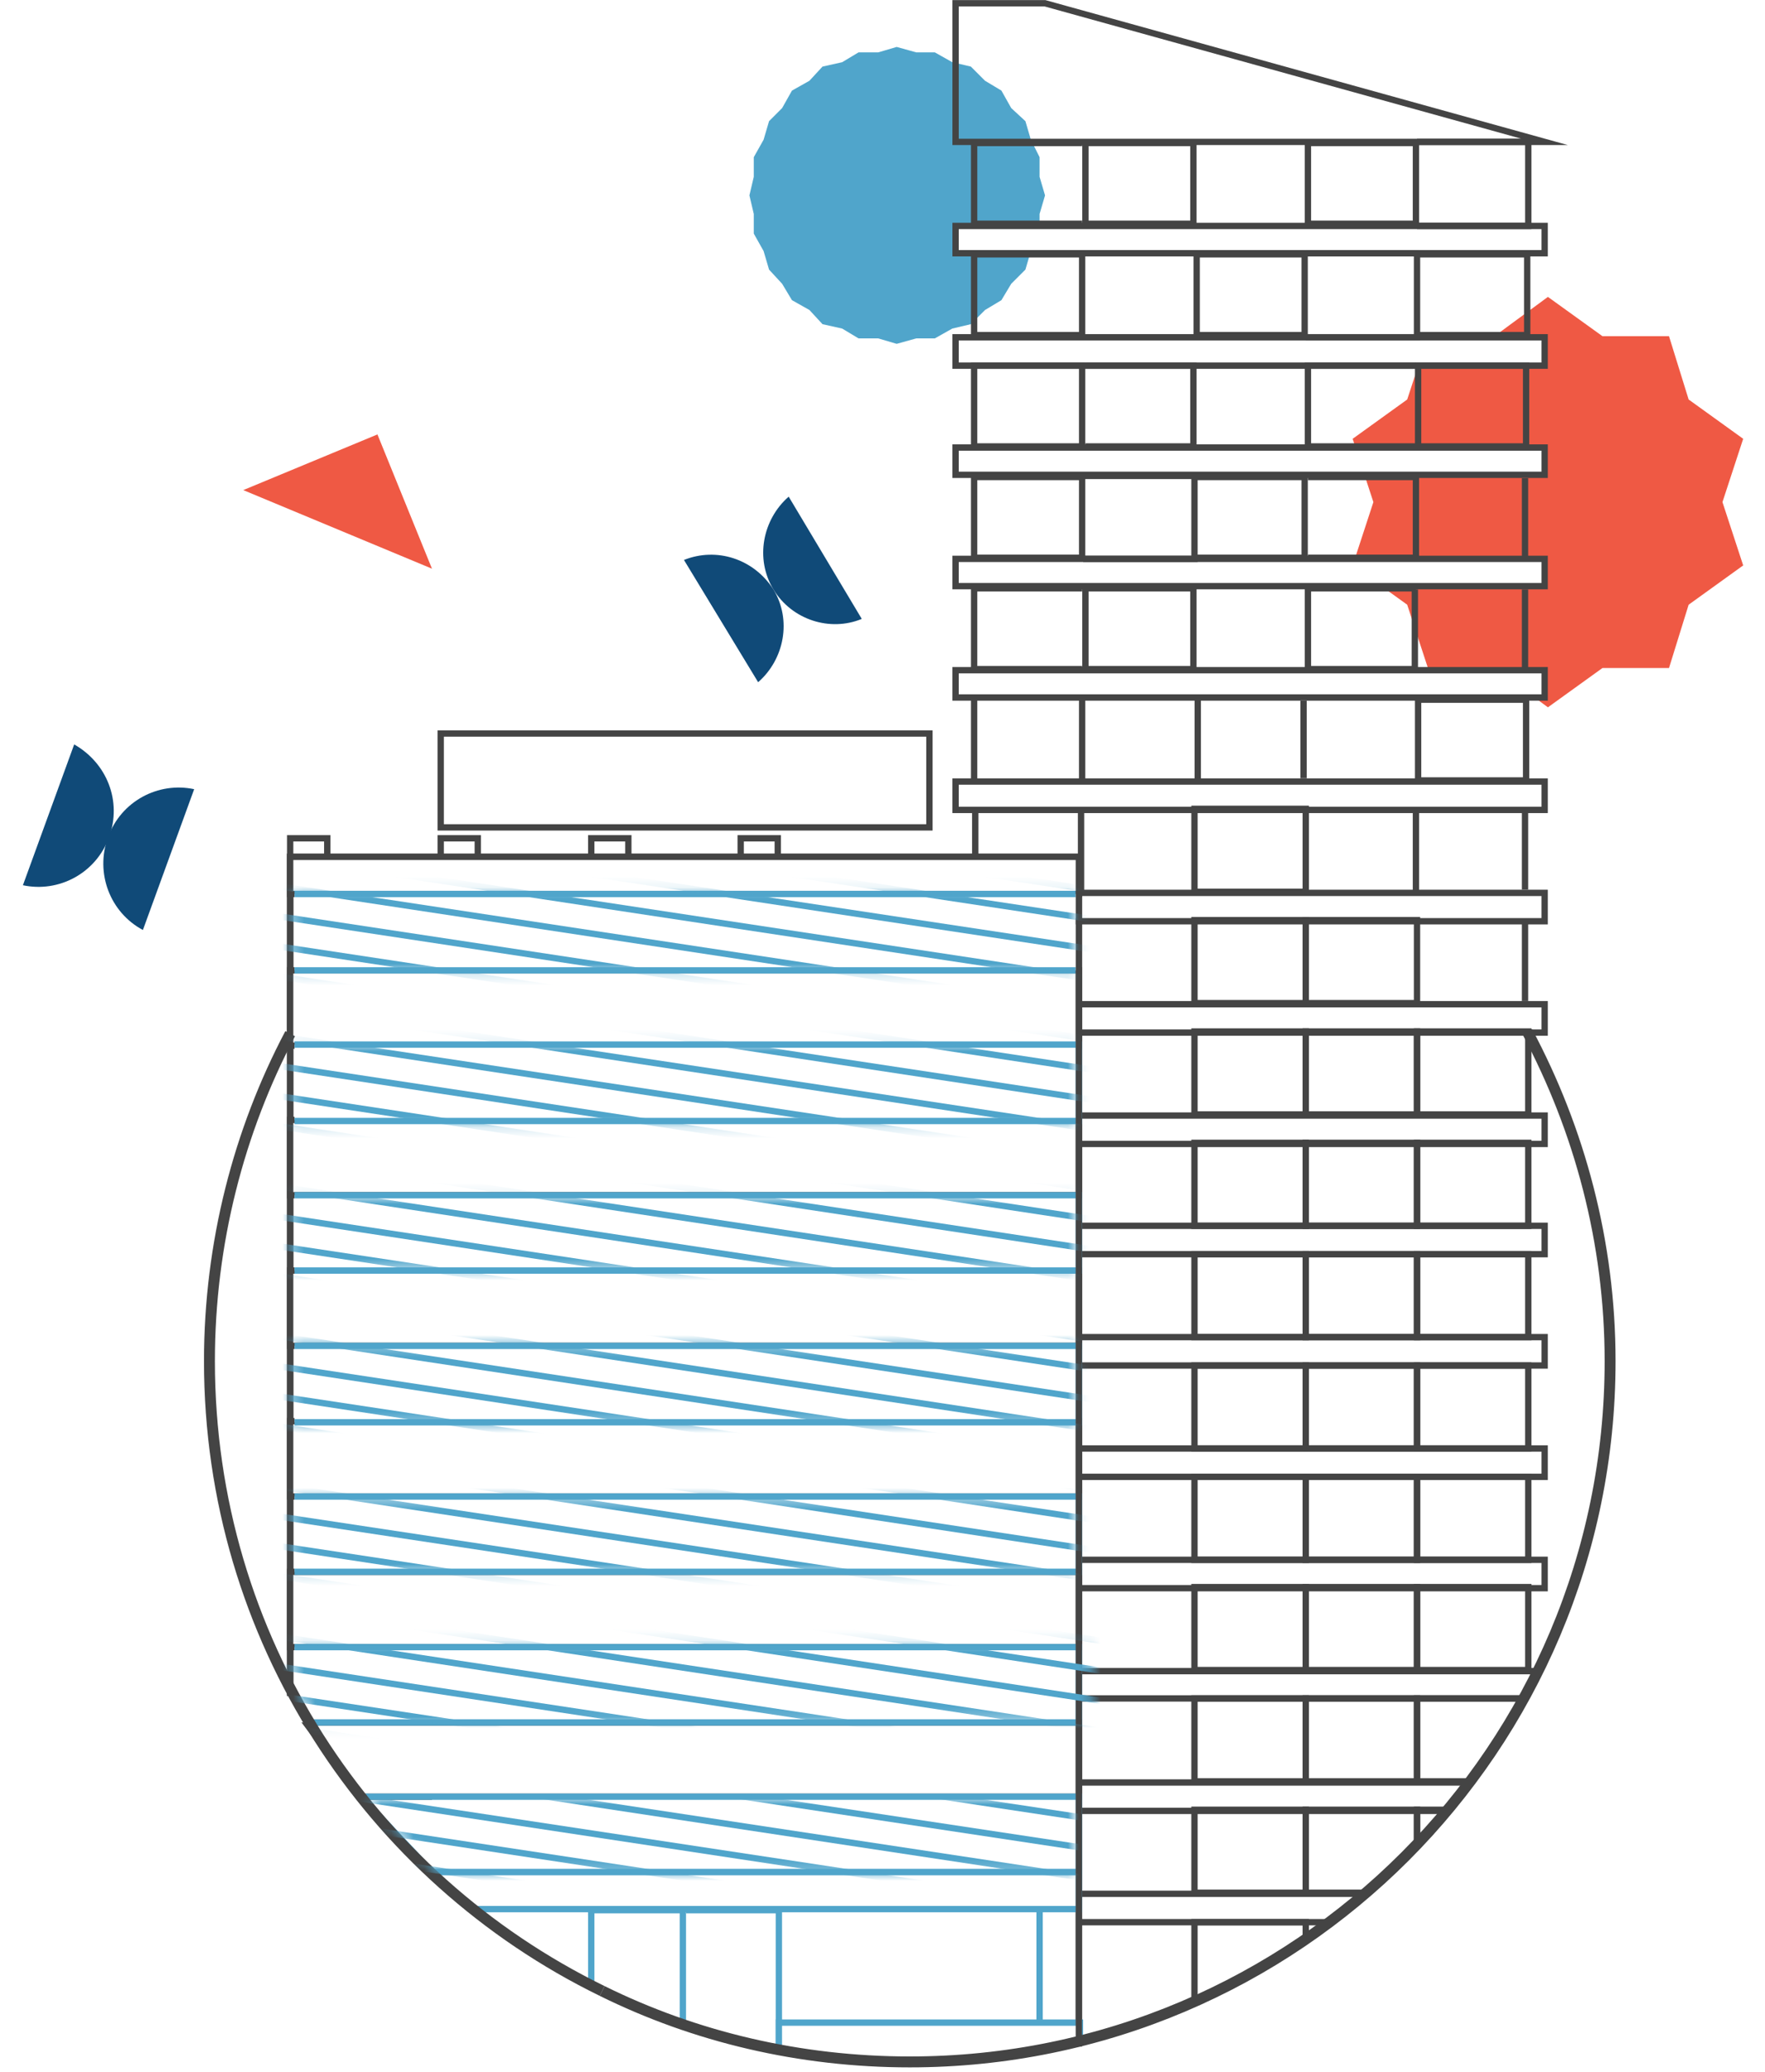 <?xml version="1.0" encoding="UTF-8"?>
<!-- Generator: Adobe Illustrator 28.2.0, SVG Export Plug-In . SVG Version: 6.00 Build 0)  -->
<svg xmlns="http://www.w3.org/2000/svg" xmlns:xlink="http://www.w3.org/1999/xlink" version="1.1" x="0px" y="0px" viewBox="0 0 161.8 189.8" style="enable-background:new 0 0 161.8 189.8;" xml:space="preserve">
<style type="text/css">
	.st0{fill:#EF5944;}
	.st1{fill:#50A5CB;}
	.st2{fill:#FFFFFF;}
	.st3{fill:none;stroke:#444444;stroke-width:0.58;stroke-miterlimit:10;}
	.st4{clip-path:url(#SVGID_00000168094817486837646100000004762094785859115165_);}
	.st5{fill:none;stroke:#50A5CB;stroke-width:0.58;stroke-miterlimit:10;}
	.st6{fill:none;stroke:#444444;stroke-miterlimit:10;}
	.st7{fill:#104A78;}
	.st8{filter:url(#Adobe_OpacityMaskFilter);}
	.st9{mask:url(#SVGID_00000153667394836011173320000015427719730660965286_);}
</style>
<g id="Layer_1">
	<polygon class="st0" points="141.9,27.2 146.9,30.8 153,30.8 154.8,36.6 159.8,40.2 157.9,46 159.8,51.8 154.8,55.4 153,61.2    146.9,61.2 141.9,64.8 137,61.2 130.9,61.2 129,55.4 124,51.8 125.9,46 124,40.2 129,36.6 130.9,30.8 137,30.8  "></polygon>
	<polygon class="st1" points="82.2,4.3 84,4.8 85.7,4.8 87.3,5.7 89,6.1 90.3,7.4 91.8,8.3 92.7,9.9 94,11.1 94.5,12.8 95.3,14.4    95.3,16.2 95.8,17.9 95.3,19.6 95.3,21.4 94.5,23 94,24.7 92.7,26 91.8,27.5 90.3,28.4 89,29.7 87.3,30.1 85.7,31 84,31 82.2,31.5    80.5,31 78.7,31 77.2,30.1 75.4,29.7 74.2,28.4 72.6,27.5 71.7,26 70.5,24.7 70,23 69.1,21.4 69.1,19.6 68.7,17.9 69.1,16.2    69.1,14.4 70,12.8 70.5,11.1 71.7,9.9 72.6,8.3 74.2,7.4 75.4,6.1 77.2,5.7 78.7,4.8 80.5,4.8  "></polygon>
	<rect x="87.6" y="20.7" class="st2" width="54" height="2.5"></rect>
	<rect x="87.6" y="20.7" class="st3" width="54" height="2.5"></rect>
	<polyline class="st3" points="99.2,20.5 89.3,20.5 89.3,13.1 99.2,13.1  "></polyline>
	<rect x="99.5" y="13.1" class="st3" width="9.9" height="7.4"></rect>
	<rect x="119.9" y="13.1" class="st3" width="9.9" height="7.4"></rect>
	<polyline class="st3" points="129.9,20.7 140.1,20.7 140.1,13 129.9,13  "></polyline>
	<rect x="87.6" y="30.9" class="st2" width="54" height="2.6"></rect>
	<rect x="87.6" y="30.9" class="st3" width="54" height="2.6"></rect>
	<rect x="89.3" y="23.3" class="st3" width="9.9" height="7.4"></rect>
	<rect x="109.7" y="23.3" class="st3" width="9.9" height="7.4"></rect>
	<polyline class="st3" points="119.7,30.9 129.9,30.9 129.9,23.2 119.7,23.2  "></polyline>
	<polyline class="st3" points="130,23.3 140,23.3 140,30.7 130,30.7  "></polyline>
	<rect x="87.6" y="41" class="st2" width="54" height="2.5"></rect>
	<rect x="87.6" y="41" class="st3" width="54" height="2.5"></rect>
	<rect x="89.3" y="33.5" class="st3" width="9.9" height="7.4"></rect>
	<polyline class="st3" points="99.5,33.5 109.4,33.5 109.4,40.9 99.5,40.9  "></polyline>
	<polyline class="st3" points="129.8,40.9 119.9,40.9 119.9,33.5 129.8,33.5  "></polyline>
	<rect x="130" y="33.5" class="st3" width="9.9" height="7.4"></rect>
	<rect x="87.6" y="51.2" class="st2" width="54" height="2.5"></rect>
	<rect x="87.6" y="51.2" class="st3" width="54" height="2.5"></rect>
	<rect x="89.3" y="43.7" class="st3" width="9.9" height="7.4"></rect>
	<polyline class="st3" points="99.3,51.2 109.5,51.2 109.5,43.6 99.3,43.6  "></polyline>
	<polyline class="st3" points="109.7,43.7 119.6,43.7 119.6,51.1 109.7,51.1  "></polyline>
	<polyline class="st3" points="119.9,43.7 129.8,43.7 129.8,51.1 119.9,51.1  "></polyline>
	<line class="st3" x1="139.8" y1="43.8" x2="139.8" y2="51"></line>
	<rect x="87.6" y="61.4" class="st2" width="54" height="2.5"></rect>
	<rect x="87.6" y="61.4" class="st3" width="54" height="2.5"></rect>
	<polyline class="st3" points="99.2,61.3 89.3,61.3 89.3,53.9 99.2,53.9  "></polyline>
	<rect x="99.5" y="53.9" class="st3" width="9.9" height="7.4"></rect>
	<polyline class="st3" points="129.8,61.3 119.9,61.3 119.9,53.9 129.8,53.9  "></polyline>
	<line class="st3" x1="129.7" y1="54" x2="129.7" y2="61.2"></line>
	<line class="st3" x1="139.8" y1="54" x2="139.8" y2="61.2"></line>
	<rect x="87.6" y="71.6" class="st2" width="54" height="2.6"></rect>
	<rect x="87.6" y="71.6" class="st3" width="54" height="2.6"></rect>
	<line class="st3" x1="89.3" y1="71.5" x2="89.3" y2="64.1"></line>
	<line class="st3" x1="99.2" y1="64.1" x2="99.2" y2="71.5"></line>
	<line class="st3" x1="119.5" y1="64.2" x2="119.5" y2="71.3"></line>
	<rect x="130" y="64.1" class="st3" width="9.9" height="7.4"></rect>
	<rect x="87.6" y="81.8" class="st2" width="54" height="2.6"></rect>
	<rect x="87.6" y="81.8" class="st3" width="54" height="2.6"></rect>
	<polyline class="st3" points="99.1,74.4 99.1,81.5 89.4,81.5 89.4,74.4  "></polyline>
	<rect x="109.5" y="74.1" class="st3" width="10.2" height="7.6"></rect>
	<line class="st3" x1="129.8" y1="74.3" x2="129.8" y2="81.7"></line>
	<line class="st3" x1="139.8" y1="74.4" x2="139.8" y2="81.5"></line>
	<g>
		<defs>
			<polygon id="SVGID_1_" points="1,1 2,1 1,2    "></polygon>
		</defs>
		<defs>
			<polygon id="SVGID_00000151518953505679123300000016700248068100082589_" points="-1,-1 -2,-1 -1,-2    "></polygon>
		</defs>
		<clipPath id="SVGID_00000042709803377617846850000002368855240997834420_">
			<use xlink:href="#SVGID_1_" style="overflow:visible;"></use>
		</clipPath>
		
			<clipPath id="SVGID_00000000917435091613877010000005326935938068358528_" style="clip-path:url(#SVGID_00000042709803377617846850000002368855240997834420_);">
			<use xlink:href="#SVGID_00000151518953505679123300000016700248068100082589_" style="overflow:visible;"></use>
		</clipPath>
	</g>
	<rect x="87.6" y="92" class="st2" width="54" height="2.6"></rect>
	<rect x="87.6" y="92" class="st3" width="54" height="2.6"></rect>
	<rect x="87.6" y="102.2" class="st2" width="54" height="2.6"></rect>
	<rect x="87.6" y="102.2" class="st3" width="54" height="2.6"></rect>
	<rect x="109.5" y="94.5" class="st3" width="10.2" height="7.6"></rect>
	<rect x="119.7" y="94.5" class="st3" width="10.2" height="7.6"></rect>
	<rect x="129.9" y="94.5" class="st3" width="10.2" height="7.6"></rect>
	<rect x="87.6" y="112.3" class="st2" width="54" height="2.6"></rect>
	<rect x="87.6" y="112.3" class="st3" width="54" height="2.6"></rect>
	<rect x="109.5" y="104.7" class="st3" width="10.2" height="7.6"></rect>
	<rect x="119.7" y="104.7" class="st3" width="10.2" height="7.6"></rect>
	<rect x="129.9" y="104.7" class="st3" width="10.2" height="7.6"></rect>
	<rect x="87.6" y="122.5" class="st2" width="54" height="2.6"></rect>
	<rect x="87.6" y="122.5" class="st3" width="54" height="2.6"></rect>
	<rect x="109.5" y="114.9" class="st3" width="10.2" height="7.6"></rect>
	<rect x="119.7" y="114.9" class="st3" width="10.2" height="7.6"></rect>
	<rect x="129.9" y="114.9" class="st3" width="10.2" height="7.6"></rect>
	<rect x="87.6" y="132.7" class="st2" width="54" height="2.6"></rect>
	<rect x="87.6" y="132.7" class="st3" width="54" height="2.6"></rect>
	<rect x="109.5" y="125.1" class="st3" width="10.2" height="7.6"></rect>
	<rect x="119.7" y="125.1" class="st3" width="10.2" height="7.6"></rect>
	<rect x="129.9" y="125.1" class="st3" width="10.2" height="7.6"></rect>
	<rect x="87.6" y="142.9" class="st2" width="54" height="2.6"></rect>
	<rect x="87.6" y="142.9" class="st3" width="54" height="2.6"></rect>
	<rect x="109.5" y="135.3" class="st3" width="10.2" height="7.6"></rect>
	<rect x="119.7" y="135.3" class="st3" width="10.2" height="7.6"></rect>
	<rect x="129.9" y="135.3" class="st3" width="10.2" height="7.6"></rect>
	<polyline class="st3" points="139.7,155.6 87.6,155.6 87.6,153.1 140.7,153.1  "></polyline>
	<polyline class="st2" points="140.7,153.1 141.6,153.1 141.6,155.6 139.7,155.6  "></polyline>
	<rect x="109.5" y="145.4" class="st3" width="10.2" height="7.6"></rect>
	<rect x="119.7" y="145.4" class="st3" width="10.2" height="7.6"></rect>
	<rect x="129.9" y="145.4" class="st3" width="10.2" height="7.6"></rect>
	<rect x="87.6" y="163.3" class="st2" width="54" height="2.6"></rect>
	<polyline class="st3" points="132.7,165.9 87.6,165.9 87.6,163.3 134.7,163.3  "></polyline>
	<rect x="109.5" y="155.6" class="st3" width="10.2" height="7.6"></rect>
	<rect x="119.7" y="155.6" class="st3" width="10.2" height="7.6"></rect>
	<polyline class="st3" points="134.7,163.2 129.9,163.2 129.9,155.6 139.7,155.6  "></polyline>
	<polyline class="st2" points="87.6,173.5 141.6,173.5 141.6,176  "></polyline>
	<line class="st3" x1="87.6" y1="173.5" x2="125.4" y2="173.5"></line>
	<rect x="109.5" y="165.8" class="st3" width="10.2" height="7.6"></rect>
	<polyline class="st3" points="125.4,173.4 119.7,173.4 119.7,165.8 129.9,165.8 129.9,169  "></polyline>
	<polyline class="st3" points="129.9,169 129.9,165.8 132.7,165.8  "></polyline>
	<line class="st5" x1="95.3" y1="186.5" x2="95.3" y2="175.1"></line>
	<polyline class="st3" points="109.5,183.4 109.5,176.1 119.7,176.1 119.7,177.8  "></polyline>
	<polyline class="st3" points="26.6,155.3 26.6,78.5 98.9,78.5 98.9,187.1  "></polyline>
	<rect x="26.6" y="76.8" class="st3" width="3.4" height="78.3"></rect>
	<polyline class="st3" points="40.4,174.1 40.4,76.8 43.8,76.8 43.8,175  "></polyline>
	<rect x="54.2" y="76.8" class="st3" width="3.4" height="98.4"></rect>
	<rect x="67.9" y="76.8" class="st3" width="3.4" height="98.4"></rect>
	<polyline class="st2" points="54.2,182.1 54.2,175 71.4,175 71.4,187.5  "></polyline>
	<polyline class="st5" points="54.2,182.1 54.2,175 71.4,175 71.4,187.8  "></polyline>
	<polyline class="st2" points="55.5,182.6 55.5,176.4 70,176.4 70,187.8  "></polyline>
	<polyline class="st2" points="62.6,185.7 62.6,175 62.9,175 62.9,185.7  "></polyline>
	<line class="st5" x1="62.6" y1="185.7" x2="62.6" y2="175"></line>
	<rect x="26.6" y="88.9" class="st2" width="72.3" height="6.9"></rect>
	<rect x="26.6" y="88.9" class="st3" width="72.3" height="6.9"></rect>
	<rect x="26.6" y="102.6" class="st2" width="72.3" height="6.9"></rect>
	<rect x="26.6" y="102.6" class="st3" width="72.3" height="6.9"></rect>
	<rect x="26.6" y="116.4" class="st2" width="72.3" height="6.9"></rect>
	<rect x="26.6" y="116.4" class="st3" width="72.3" height="6.9"></rect>
	<rect x="26.6" y="130.2" class="st2" width="72.3" height="6.9"></rect>
	<rect x="26.6" y="130.2" class="st3" width="72.3" height="6.9"></rect>
	<rect x="26.6" y="144" class="st2" width="72.3" height="6.9"></rect>
	<rect x="26.6" y="144" class="st3" width="72.3" height="6.9"></rect>
	<rect x="26.6" y="157.8" class="st2" width="72.3" height="6.9"></rect>
	<polygon class="st3" points="28,157.8 98.9,157.8 98.9,164.6 33.1,164.6  "></polygon>
	<rect x="26.6" y="171.5" class="st2" width="72.3" height="3.4"></rect>
	<polyline class="st5" points="39.6,171.5 98.9,171.5 98.9,174.9 43.2,174.9  "></polyline>
	<line class="st2" x1="91.3" y1="188.7" x2="76.7" y2="188.7"></line>
	<polyline class="st2" points="71.4,187.5 71.4,185.3 99,185.3 99,187.1  "></polyline>
	<polyline class="st5" points="71.4,187.8 71.4,185.3 99,185.3 99,187.1  "></polyline>
	<rect x="27" y="95.7" class="st2" width="71.9" height="6.9"></rect>
	<path class="st5" d="M27,95.7"></path>
	<polyline class="st5" points="27,95.7 98.9,95.7 98.9,102.7 27,102.7  "></polyline>
	<rect x="27" y="109.5" class="st2" width="71.9" height="6.9"></rect>
	<polyline class="st5" points="27,109.5 98.9,109.5 98.9,116.4 27,116.4  "></polyline>
	<rect x="27" y="123.3" class="st2" width="71.9" height="7"></rect>
	<polyline class="st5" points="27,123.3 98.9,123.3 98.9,130.3 27,130.3  "></polyline>
	<rect x="27" y="137.1" class="st2" width="71.9" height="6.9"></rect>
	<polyline class="st5" points="27,137.1 98.9,137.1 98.9,144 27,144  "></polyline>
	<rect x="27" y="150.9" class="st2" width="71.9" height="6.9"></rect>
	<polyline class="st5" points="27,150.9 98.9,150.9 98.9,157.8 28.6,157.8  "></polyline>
	<rect x="39.6" y="164.6" class="st2" width="59.3" height="7"></rect>
	<polygon class="st5" points="33.1,164.6 98.9,164.6 98.9,171.5 39.6,171.5  "></polygon>
	<line class="st3" x1="122" y1="176.1" x2="98.9" y2="176.1"></line>
	<line class="st3" x1="98.9" y1="78.5" x2="98.9" y2="187.5"></line>
	<rect x="109.5" y="84.3" class="st3" width="10.2" height="7.6"></rect>
	<rect x="119.7" y="84.3" class="st3" width="10.2" height="7.6"></rect>
	<line class="st3" x1="139.8" y1="84.6" x2="139.8" y2="91.7"></line>
	<polygon class="st3" points="95.8,0.3 87.6,0.3 87.6,13 141.6,13  "></polygon>
	<rect x="40.4" y="67.2" class="st3" width="44.8" height="8.6"></rect>
	<rect x="26.6" y="78.5" class="st2" width="72.3" height="3.4"></rect>
	<rect x="26.6" y="78.5" class="st3" width="72.3" height="3.4"></rect>
	<polyline class="st2" points="27,81.9 98.6,81.9 98.6,88.9 27,88.9  "></polyline>
	<line class="st5" x1="27" y1="81.9" x2="98.6" y2="81.9"></line>
	<path class="st5" d="M27,81.9"></path>
	<line class="st5" x1="98.6" y1="88.9" x2="27" y2="88.9"></line>
	<line class="st3" x1="109.8" y1="71.6" x2="109.8" y2="63.9"></line>
	<g>
		<path class="st6" d="M55.2,182.4c-21.3-10.4-36-32.3-36-57.7c0-10.8,2.7-21.1,7.4-30"></path>
		<path class="st6" d="M140,94.5c4.8,9,7.6,19.3,7.6,30.2c0,35.4-28.7,64.2-64.2,64.2c-10.1,0-19.7-2.3-28.2-6.5"></path>
	</g>
	<path class="st7" d="M62.7,51.3c3-1.2,6.4-0.1,8.2,2.7c1.7,2.8,1,6.4-1.4,8.5L62.7,51.3L62.7,51.3z"></path>
	<path class="st7" d="M70.9,54c-1.7-2.8-1-6.4,1.4-8.5L79,56.7C76.1,57.9,72.6,56.8,70.9,54z"></path>
	<path class="st7" d="M13.1,85.2c-3-1.6-4.4-5.2-3.2-8.5s4.6-5.1,7.9-4.4L13.1,85.2z"></path>
	<path class="st7" d="M10,76.7c-1.2,3.3-4.6,5.1-7.9,4.4l4.7-12.9C9.8,69.9,11.2,73.4,10,76.7z"></path>
	<polygon class="st0" points="22.3,44.9 34.6,39.8 39.6,52.1  "></polygon>
</g>
<g id="Layer_2">
	<defs>
		<filter id="Adobe_OpacityMaskFilter" x="-108.6" y="14.8" width="261.9" height="195.1">
			<feColorMatrix type="matrix" values="1 0 0 0 0  0 1 0 0 0  0 0 1 0 0  0 0 0 1 0"></feColorMatrix>
		</filter>
	</defs>
	
		<mask maskUnits="userSpaceOnUse" x="-108.6" y="14.8" width="261.9" height="195.1" id="SVGID_00000070821759251148484610000008528161932535530938_">
		<g class="st8">
			<rect x="26.7" y="81.7" class="st2" width="71.8" height="7.3"></rect>
			<rect x="26.7" y="95.7" class="st2" width="71.8" height="7.3"></rect>
			<rect x="26.7" y="109.7" class="st2" width="71.8" height="6.6"></rect>
			<rect x="26.7" y="123.1" class="st2" width="71.8" height="7.4"></rect>
			<rect x="26.7" y="137.2" class="st2" width="71.8" height="6.8"></rect>
			<polygon class="st2" points="100.1,157.5 29,157.9 26.9,154.2 26.9,150.7 100.1,150.7    "></polygon>
			<polygon class="st2" points="98.4,171.6 40,171.6 33.7,164.8 98.4,164.8    "></polygon>
		</g>
	</mask>
	<g style="mask:url(#SVGID_00000070821759251148484610000008528161932535530938_);">
		<line class="st5" x1="153.2" y1="51" x2="-84.7" y2="15.1"></line>
		<line class="st5" x1="152.8" y1="53.7" x2="-85.1" y2="17.8"></line>
		<line class="st5" x1="152.4" y1="56.4" x2="-85.5" y2="20.4"></line>
		<line class="st5" x1="152" y1="59.1" x2="-85.9" y2="23.1"></line>
		<line class="st5" x1="151.6" y1="61.8" x2="-86.3" y2="25.8"></line>
		<line class="st5" x1="151.2" y1="64.5" x2="-86.7" y2="28.5"></line>
		<line class="st5" x1="150.7" y1="67.2" x2="-87.1" y2="31.2"></line>
		<line class="st5" x1="150.3" y1="69.8" x2="-87.5" y2="33.9"></line>
		<line class="st5" x1="149.9" y1="72.5" x2="-87.9" y2="36.6"></line>
		<line class="st5" x1="149.5" y1="75.2" x2="-88.3" y2="39.2"></line>
		<line class="st5" x1="149.1" y1="77.9" x2="-88.7" y2="41.9"></line>
		<line class="st5" x1="148.7" y1="80.6" x2="-89.1" y2="44.6"></line>
		<line class="st5" x1="148.3" y1="83.3" x2="-89.5" y2="47.3"></line>
		<line class="st5" x1="147.9" y1="86" x2="-90" y2="50"></line>
		<line class="st5" x1="147.5" y1="88.7" x2="-90.4" y2="52.7"></line>
		<line class="st5" x1="147.1" y1="91.3" x2="-90.8" y2="55.4"></line>
		<line class="st5" x1="146.7" y1="94" x2="-91.2" y2="58.1"></line>
		<line class="st5" x1="146.3" y1="96.7" x2="-91.6" y2="60.7"></line>
		<line class="st5" x1="145.9" y1="99.4" x2="-92" y2="63.4"></line>
		<line class="st5" x1="145.5" y1="102.1" x2="-92.4" y2="66.1"></line>
		<line class="st5" x1="145.1" y1="104.8" x2="-92.8" y2="68.8"></line>
		<line class="st5" x1="144.7" y1="107.5" x2="-93.2" y2="71.5"></line>
		<line class="st5" x1="144.2" y1="110.1" x2="-93.6" y2="74.2"></line>
		<line class="st5" x1="143.8" y1="112.8" x2="-94" y2="76.9"></line>
		<line class="st5" x1="143.4" y1="115.5" x2="-94.4" y2="79.5"></line>
		<line class="st5" x1="143" y1="118.2" x2="-94.8" y2="82.2"></line>
		<line class="st5" x1="142.6" y1="120.9" x2="-95.2" y2="84.9"></line>
		<line class="st5" x1="142.2" y1="123.6" x2="-95.6" y2="87.6"></line>
		<line class="st5" x1="141.8" y1="126.3" x2="-96" y2="90.3"></line>
		<line class="st5" x1="141.4" y1="129" x2="-96.5" y2="93"></line>
		<line class="st5" x1="141" y1="131.6" x2="-96.9" y2="95.7"></line>
		<line class="st5" x1="140.6" y1="134.3" x2="-97.3" y2="98.4"></line>
		<line class="st5" x1="140.2" y1="137" x2="-97.7" y2="101"></line>
		<line class="st5" x1="139.8" y1="139.7" x2="-98.1" y2="103.7"></line>
		<line class="st5" x1="139.4" y1="142.4" x2="-98.5" y2="106.4"></line>
		<line class="st5" x1="139" y1="145.1" x2="-98.9" y2="109.1"></line>
		<line class="st5" x1="138.6" y1="147.8" x2="-99.3" y2="111.8"></line>
		<line class="st5" x1="138.2" y1="150.4" x2="-99.7" y2="114.5"></line>
		<line class="st5" x1="137.7" y1="153.1" x2="-100.1" y2="117.2"></line>
		<line class="st5" x1="137.3" y1="155.8" x2="-100.5" y2="119.9"></line>
		<line class="st5" x1="136.9" y1="158.5" x2="-100.9" y2="122.5"></line>
		<line class="st5" x1="136.5" y1="161.2" x2="-101.3" y2="125.2"></line>
		<line class="st5" x1="136.1" y1="163.9" x2="-101.7" y2="127.9"></line>
		<line class="st5" x1="135.7" y1="166.6" x2="-102.1" y2="130.6"></line>
		<line class="st5" x1="135.3" y1="169.3" x2="-102.5" y2="133.3"></line>
		<line class="st5" x1="134.9" y1="171.9" x2="-103" y2="136"></line>
		<line class="st5" x1="134.5" y1="174.6" x2="-103.4" y2="138.7"></line>
		<line class="st5" x1="134.1" y1="177.3" x2="-103.8" y2="141.3"></line>
		<line class="st5" x1="133.7" y1="180" x2="-104.2" y2="144"></line>
		<line class="st5" x1="133.3" y1="182.7" x2="-104.6" y2="146.7"></line>
		<line class="st5" x1="132.9" y1="185.4" x2="-105" y2="149.4"></line>
		<line class="st5" x1="132.5" y1="188.1" x2="-105.4" y2="152.1"></line>
		<line class="st5" x1="132.1" y1="190.8" x2="-105.8" y2="154.8"></line>
		<line class="st5" x1="131.7" y1="193.4" x2="-106.2" y2="157.5"></line>
		<line class="st5" x1="131.2" y1="196.1" x2="-106.6" y2="160.2"></line>
		<line class="st5" x1="130.8" y1="198.8" x2="-107" y2="162.8"></line>
		<line class="st5" x1="130.4" y1="201.5" x2="-107.4" y2="165.5"></line>
		<line class="st5" x1="130" y1="204.2" x2="-107.8" y2="168.2"></line>
		<line class="st5" x1="129.6" y1="206.9" x2="-108.2" y2="170.9"></line>
		<line class="st5" x1="129.2" y1="209.6" x2="-108.6" y2="173.6"></line>
	</g>
</g>
</svg>
